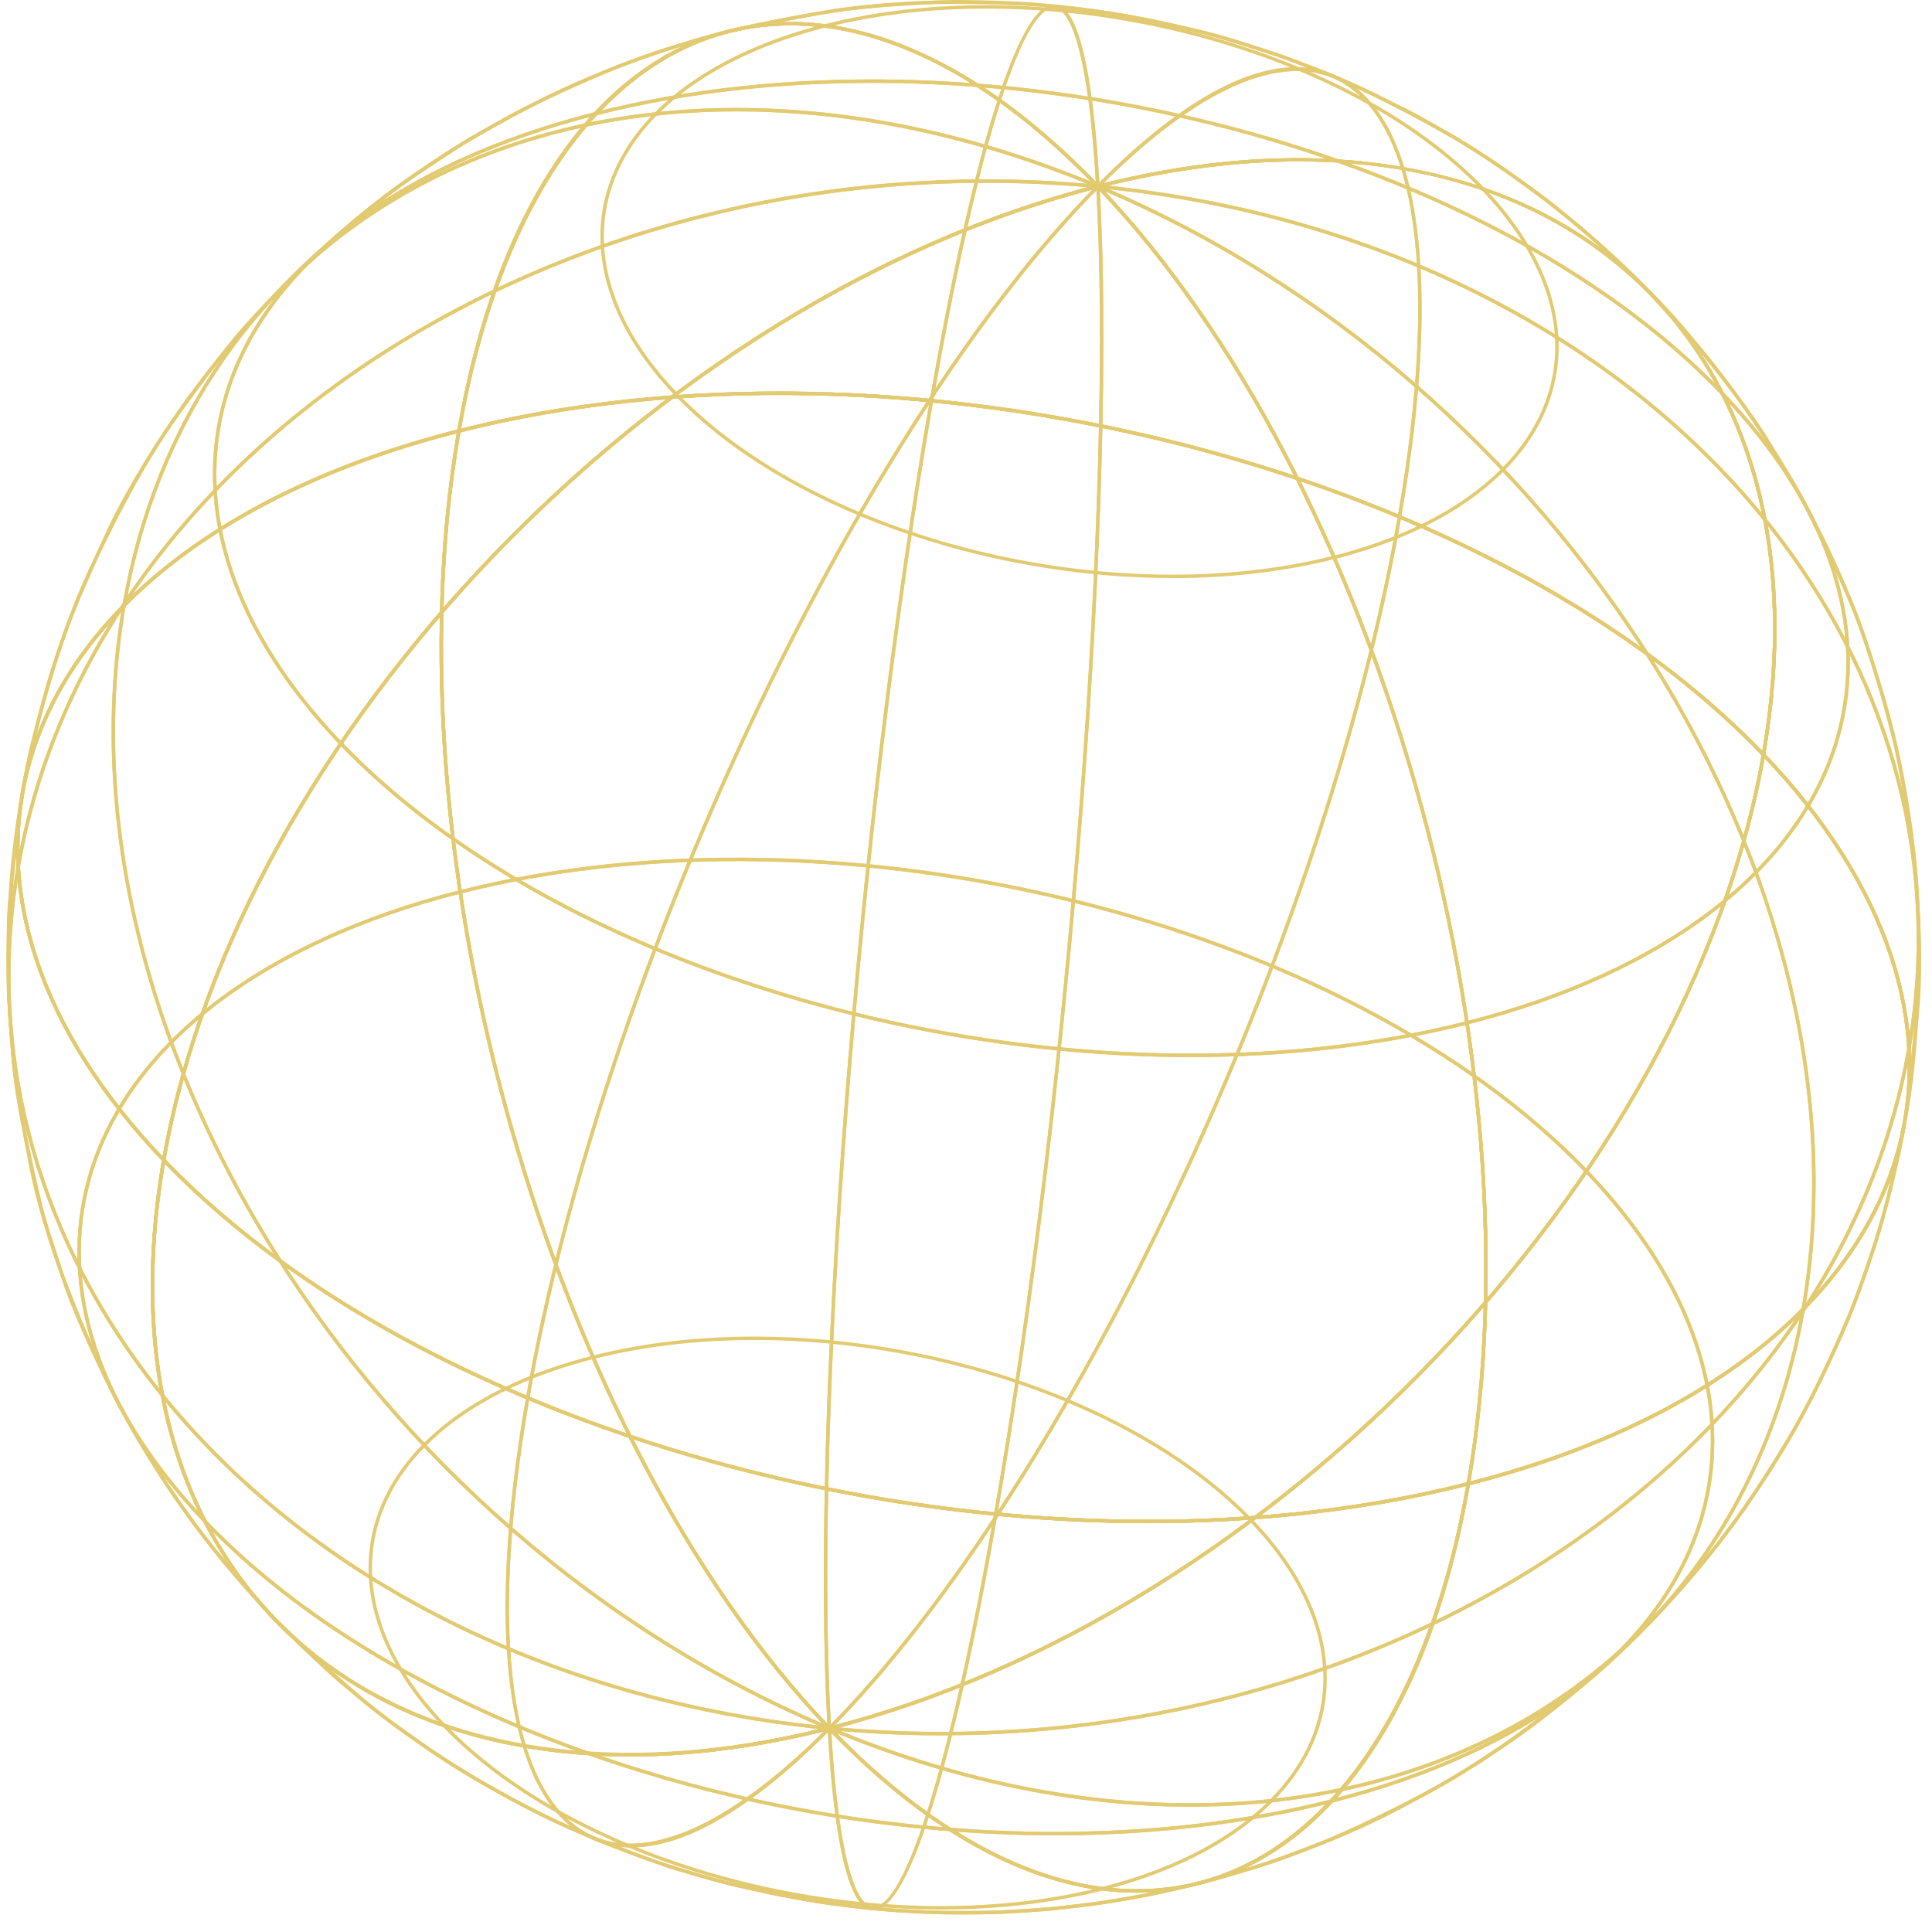 <svg width="102" height="102" viewBox="0 0 102 102" fill="none" xmlns="http://www.w3.org/2000/svg">
<path d="M60.02 99.926C54.811 99.926 49.168 96.978 43.756 91.346C37.865 92.833 32.362 93.129 27.402 92.218C22.592 91.337 18.517 89.373 15.289 86.382C9.118 80.662 6.727 71.731 8.555 61.234L8.586 61.057L8.71 61.186C23.383 76.49 54.24 84.142 77.498 78.248L77.634 78.213L77.61 78.352C76.607 84.112 74.866 88.878 72.436 92.517C70.083 96.041 67.203 98.342 63.877 99.356C62.627 99.737 61.336 99.926 60.02 99.926ZM43.814 91.144L43.85 91.182C50.591 98.212 57.687 101.053 63.824 99.182C70.49 97.149 75.437 89.6 77.407 78.458C54.175 84.289 23.438 76.672 8.704 61.442C6.944 71.8 9.324 80.605 15.413 86.249C22.021 92.374 32.089 94.116 43.763 91.157L43.814 91.144Z" fill="#E2CA71"/>
<path d="M49.675 100.813C39.717 100.813 29.108 97.137 23.373 91.157L23.505 91.03C30.901 98.744 46.453 102.6 58.181 99.629L58.225 99.806C55.529 100.489 52.63 100.813 49.675 100.813Z" fill="#E2CA71"/>
<path d="M55.712 96.896C38.694 96.896 20.566 90.615 10.767 80.395L10.898 80.269C23.565 93.481 50.201 100.088 70.283 94.997L70.327 95.174C65.719 96.342 60.763 96.896 55.712 96.896Z" fill="#E2CA71"/>
<path d="M33.332 97.535C32.489 97.535 31.707 97.353 30.993 96.984C26.759 94.801 25.584 86.35 27.77 73.799L27.949 73.83C25.778 86.298 26.918 94.678 31.077 96.823C34.091 98.378 38.583 96.375 43.72 91.18L43.85 91.308C39.777 95.427 36.197 97.535 33.332 97.535Z" fill="#E2CA71"/>
<path d="M46.114 100.849C46.101 100.849 46.088 100.848 46.075 100.847C44.859 100.778 44.057 97.549 43.694 91.25L43.876 91.24C44.344 99.358 45.461 100.63 46.086 100.666C46.097 100.667 46.107 100.667 46.119 100.667C47.84 100.667 50.215 92.931 52.479 79.93L52.658 79.961C50.345 93.248 47.962 100.849 46.114 100.849Z" fill="#E2CA71"/>
<path d="M60.02 99.923C54.799 99.923 49.142 96.962 43.72 91.306L43.611 91.193L43.763 91.154C67.016 85.26 89.11 62.232 93.012 39.821L93.043 39.644L93.167 39.773C99.696 46.583 102.213 54.099 100.253 60.939C97.954 68.962 89.699 75.326 77.6 78.407C76.595 84.141 74.858 88.888 72.436 92.514C70.083 96.038 67.203 98.339 63.877 99.353C62.627 99.735 61.336 99.923 60.02 99.923ZM43.959 91.292C50.667 98.24 57.718 101.04 63.823 99.179C70.518 97.138 75.477 89.534 77.431 78.318L77.441 78.26L77.498 78.245C89.564 75.187 97.794 68.86 100.078 60.889C102.007 54.158 99.551 46.755 93.16 40.029C89.17 62.4 67.16 85.337 43.959 91.292Z" fill="#E2CA71"/>
<path d="M58.225 99.802L58.181 99.626C64.254 98.086 68.396 94.904 69.545 90.897C70.519 87.494 69.262 83.746 66.001 80.346L66.132 80.22C69.439 83.669 70.713 87.479 69.719 90.947C68.553 95.019 64.363 98.246 58.225 99.802Z" fill="#E2CA71"/>
<path d="M70.327 95.171L70.283 94.995C80.697 92.355 87.8 86.896 89.771 80.018C91.446 74.171 89.288 67.739 83.694 61.905L83.825 61.778C89.466 67.662 91.639 74.156 89.946 80.067C87.956 87.01 80.805 92.515 70.327 95.171Z" fill="#E2CA71"/>
<path d="M62.841 95.385C56.698 95.385 50.196 94.034 43.749 91.329L43.821 91.161C56.728 96.576 69.855 96.548 79.838 91.088C87.994 86.626 93.417 78.826 95.106 69.123L95.286 69.154C93.586 78.912 88.131 86.759 79.925 91.248C74.884 94.005 69.046 95.385 62.841 95.385Z" fill="#E2CA71"/>
<path d="M49.696 91.618C47.737 91.618 45.763 91.525 43.776 91.334L43.794 91.154C71.271 93.784 96.796 77.708 100.697 55.31L100.876 55.342C97.242 76.21 74.92 91.618 49.696 91.618Z" fill="#E2CA71"/>
<path d="M43.756 91.349L43.72 91.311C29.009 75.968 20.224 45.207 24.137 22.739L24.147 22.681L24.204 22.667C47.516 16.754 78.454 24.433 93.168 39.778L93.2 39.812L93.192 39.857C89.278 62.332 67.124 85.425 43.807 91.336L43.756 91.349ZM24.306 22.829C20.43 45.222 29.174 75.84 43.814 91.147C67.033 85.235 89.083 62.251 93.005 39.871C78.33 24.602 47.54 16.963 24.306 22.829Z" fill="#E2CA71"/>
<path d="M66.002 80.349C58.606 72.636 43.053 68.776 31.326 71.75L31.281 71.574C43.061 68.585 58.697 72.467 66.132 80.223L66.002 80.349Z" fill="#E2CA71"/>
<path d="M83.694 61.907C71.027 48.696 44.387 42.09 24.309 47.179L24.265 47.002C44.398 41.897 71.118 48.529 83.825 61.781L83.694 61.907Z" fill="#E2CA71"/>
<path d="M43.85 91.311L43.721 91.183C56.399 78.363 69.892 49.687 73.798 27.259L73.978 27.29C70.066 49.75 56.55 78.469 43.85 91.311Z" fill="#E2CA71"/>
<path d="M43.694 91.252C42.76 75.033 45.179 43.577 49.089 21.13L49.268 21.161C45.361 43.597 42.942 75.035 43.876 91.242L43.694 91.252Z" fill="#E2CA71"/>
<path d="M33.258 92.735C31.234 92.735 29.279 92.563 27.402 92.219C22.592 91.338 18.516 89.374 15.289 86.383C9.127 80.672 6.734 71.758 8.547 61.28C2.042 54.48 -0.463 46.975 1.494 40.147C3.796 32.112 12.074 25.739 24.204 22.665L24.34 22.63L24.316 22.768C20.412 45.186 29.175 75.877 43.85 91.183L43.959 91.296L43.807 91.334C40.127 92.267 36.598 92.735 33.258 92.735ZM24.112 22.876C12.122 25.947 3.944 32.256 1.669 40.197C-0.273 46.972 2.228 54.426 8.71 61.187L8.742 61.22L8.734 61.266C6.917 71.701 9.289 80.573 15.413 86.25C21.991 92.348 32.001 94.102 43.611 91.196C28.996 75.848 20.27 45.276 24.112 22.876Z" fill="#E2CA71"/>
<path d="M23.373 91.156C20.067 87.706 18.793 83.897 19.787 80.429C20.953 76.357 25.143 73.129 31.281 71.573L31.326 71.749C25.252 73.289 21.11 76.472 19.962 80.479C18.986 83.882 20.245 87.629 23.505 91.029L23.373 91.156Z" fill="#E2CA71"/>
<path d="M10.767 80.393C5.126 74.51 2.952 68.015 4.646 62.105C6.635 55.162 13.786 49.657 24.265 47L24.309 47.176C13.895 49.817 6.792 55.276 4.821 62.154C3.146 68 5.304 74.433 10.899 80.267L10.767 80.393Z" fill="#E2CA71"/>
<path d="M43.749 91.329C19.273 81.06 2.546 54.416 6.461 31.934L6.64 31.965C2.739 54.368 19.418 80.923 43.821 91.161L43.749 91.329Z" fill="#E2CA71"/>
<path d="M43.776 91.336C28.786 89.9 15.657 83.133 7.757 72.772C1.672 64.79 -0.774 55.192 0.871 45.746L1.05 45.777C-0.586 55.173 1.847 64.721 7.902 72.661C15.771 82.983 28.853 89.724 43.794 91.156L43.776 91.336Z" fill="#E2CA71"/>
<path d="M60.62 80.417C40.915 80.417 19.925 73.145 8.579 61.312L8.547 61.279L8.555 61.233C12.469 38.757 34.623 15.663 57.94 9.752L57.992 9.739L58.028 9.777C72.738 25.12 81.523 55.883 77.61 78.351L77.6 78.409L77.543 78.424C72.207 79.776 66.469 80.417 60.62 80.417ZM8.742 61.219C23.416 76.488 54.206 84.129 77.441 78.261C81.317 55.867 72.573 25.248 57.933 9.941C34.714 15.853 12.664 38.837 8.742 61.219Z" fill="#E2CA71"/>
<path d="M62.868 55.808C45.849 55.808 27.721 49.526 17.922 39.307L18.054 39.181C30.72 52.392 57.359 58.998 77.438 53.91L77.482 54.086C72.874 55.254 67.919 55.808 62.868 55.808Z" fill="#E2CA71"/>
<path d="M27.949 73.832L27.77 73.801C31.681 51.342 45.196 22.622 57.898 9.778L58.027 9.906C45.348 22.727 31.855 51.405 27.949 73.832Z" fill="#E2CA71"/>
<path d="M52.658 79.96L52.479 79.928C56.387 57.491 58.806 26.052 57.871 9.845L58.053 9.835C58.988 26.053 56.568 57.511 52.658 79.96Z" fill="#E2CA71"/>
<path d="M77.407 78.46L77.431 78.321C81.335 55.903 72.572 25.212 57.897 9.905L57.788 9.792L57.94 9.754C63.852 8.256 69.371 7.956 74.346 8.869C79.156 9.75 83.231 11.713 86.458 14.704C92.62 20.416 95.013 29.331 93.199 39.81C99.704 46.61 102.21 54.114 100.253 60.943C97.951 68.978 89.673 75.35 77.543 78.425L77.407 78.46ZM58.136 9.891C72.751 25.241 81.476 55.813 77.634 78.214C89.625 75.142 97.803 68.834 100.078 60.893C102.019 54.118 99.519 46.663 93.037 39.903L93.005 39.869L93.013 39.824C94.83 29.388 92.458 20.514 86.334 14.838C79.755 8.74 69.746 6.986 58.136 9.891Z" fill="#E2CA71"/>
<path d="M77.482 54.086L77.438 53.91C87.852 51.27 94.955 45.811 96.927 38.933C98.601 33.086 96.443 26.654 90.849 20.82L90.98 20.693C96.621 26.576 98.795 33.072 97.101 38.982C95.112 45.925 87.961 51.43 77.482 54.086Z" fill="#E2CA71"/>
<path d="M95.286 69.155L95.107 69.124C99.008 46.72 82.33 20.163 57.927 9.926L57.998 9.758C82.473 20.026 99.201 46.672 95.286 69.155Z" fill="#E2CA71"/>
<path d="M100.876 55.344L100.697 55.313C102.333 45.916 99.9 36.368 93.846 28.427C85.977 18.106 72.894 11.364 57.954 9.932L57.971 9.752C72.962 11.188 86.09 17.955 93.99 28.317C100.076 36.298 102.521 45.897 100.876 55.344Z" fill="#E2CA71"/>
<path d="M93.161 40.03L93.037 39.901C78.363 24.597 47.506 16.943 24.249 22.839L24.113 22.874L24.137 22.735C25.14 16.974 26.881 12.208 29.312 8.569C31.665 5.045 34.545 2.744 37.871 1.729C44.066 -0.158 51.212 2.683 57.992 9.739C63.883 8.252 69.385 7.957 74.346 8.867C79.156 9.748 83.231 11.712 86.458 14.703C92.629 20.422 95.02 29.355 93.192 39.853L93.161 40.03ZM41.127 20.669C60.76 20.669 81.668 27.888 93.043 39.645C94.803 29.286 92.424 20.481 86.334 14.836C79.726 8.711 69.657 6.969 57.984 9.928L57.933 9.941L57.897 9.903C51.156 2.872 44.061 0.031 37.925 1.903C31.257 3.936 26.311 11.486 24.34 22.629C29.637 21.299 35.327 20.669 41.127 20.669Z" fill="#E2CA71"/>
<path d="M90.849 20.82C78.181 7.608 51.541 1.002 31.464 6.092L31.42 5.915C51.554 0.811 78.272 7.44 90.98 20.694L90.849 20.82Z" fill="#E2CA71"/>
<path d="M73.977 27.289L73.798 27.258C75.97 14.789 74.829 6.408 70.671 4.263C67.65 2.706 63.163 4.712 58.027 9.905L57.898 9.777C63.17 4.444 67.616 2.484 70.754 4.102C74.989 6.285 76.163 14.737 73.977 27.289Z" fill="#E2CA71"/>
<path d="M49.268 21.16L49.089 21.128C51.403 7.84 53.785 0.239 55.634 0.239C55.647 0.239 55.659 0.239 55.672 0.24C56.889 0.31 57.69 3.539 58.053 9.837L57.871 9.847C57.403 1.73 56.286 0.457 55.661 0.422C55.651 0.421 55.64 0.42 55.629 0.42C53.907 0.42 51.533 8.158 49.268 21.16Z" fill="#E2CA71"/>
<path d="M8.703 61.442L8.579 61.312C2.05 54.502 -0.466 46.986 1.494 40.145C3.793 32.123 12.048 25.758 24.147 22.678C25.152 16.943 26.889 12.196 29.311 8.569C31.665 5.045 34.545 2.744 37.871 1.73C44.076 -0.162 51.237 2.695 58.028 9.777L58.137 9.89L57.984 9.929C34.731 15.823 12.637 38.853 8.734 61.265L8.703 61.442ZM41.728 1.342C40.428 1.342 39.158 1.528 37.925 1.904C31.23 3.945 26.27 11.55 24.316 22.767L24.306 22.826L24.249 22.84C12.183 25.898 3.953 32.224 1.669 40.196C-0.26 46.927 2.196 54.33 8.587 61.056C12.577 38.684 34.588 15.746 57.788 9.791C52.435 4.246 46.863 1.342 41.728 1.342Z" fill="#E2CA71"/>
<path d="M17.922 39.308C12.281 33.425 10.108 26.929 11.801 21.019C13.791 14.076 20.942 8.571 31.42 5.915L31.465 6.091C21.051 8.731 13.947 14.19 11.976 21.069C10.301 26.915 12.459 33.347 18.054 39.182L17.922 39.308Z" fill="#E2CA71"/>
<path d="M6.641 31.963L6.462 31.932C8.161 22.173 13.616 14.326 21.823 9.836C31.853 4.349 45.039 4.319 57.998 9.755L57.927 9.923C45.021 4.508 31.893 4.535 21.91 9.996C13.753 14.458 8.33 22.26 6.641 31.963Z" fill="#E2CA71"/>
<path d="M1.051 45.779L0.872 45.748C4.788 23.258 30.411 7.11 57.971 9.753L57.954 9.933C30.478 7.308 4.951 23.38 1.051 45.779Z" fill="#E2CA71"/>
<path d="M50.99 101.071C50.649 101.071 50.295 101.069 49.913 101.067H49.888C48.711 101.061 46.354 100.906 45.301 100.766C45.096 100.739 44.869 100.712 44.635 100.683C44.095 100.619 43.538 100.551 43.079 100.469C41.642 100.211 39.929 99.865 38.713 99.588C38.695 99.583 36.643 99.097 34.256 98.262C33.117 97.864 31.455 97.196 29.809 96.475C29.028 96.132 28.032 95.624 27.334 95.257C26.789 94.972 26.116 94.587 25.523 94.247L25.038 93.971C24.221 93.507 23.108 92.795 22.269 92.197L21.959 91.977C21.063 91.341 19.948 90.549 19.151 89.873C18.157 89.026 16.873 87.865 15.645 86.704C15.213 86.321 14.796 85.92 14.395 85.502C13.547 84.607 12.453 83.371 11.673 82.424C11.14 81.777 10.421 80.83 9.536 79.608C8.313 77.918 6.972 75.624 6.195 74.171C5.054 72.041 3.861 69.146 3.188 67.315C2.64 65.826 1.873 63.396 1.515 61.451C1.452 61.111 1.383 60.748 1.31 60.371C1.012 58.813 0.673 57.047 0.585 55.624C0.562 55.256 0.531 54.85 0.499 54.429C0.425 53.477 0.349 52.492 0.347 51.671C0.344 50.878 0.352 48.119 0.555 45.918C0.716 44.162 1.098 41.342 1.642 39.175C1.913 38.093 2.323 36.458 2.701 35.29C2.966 34.472 3.654 32.402 4.334 30.851C5.335 28.567 6.775 25.779 7.918 23.913C9.375 21.536 11.575 18.775 12.215 17.984C13.841 15.978 16.378 13.608 17.392 12.682C18.836 11.365 20.634 9.952 21.974 9.083C22.244 8.908 22.541 8.71 22.848 8.505C23.549 8.039 24.274 7.557 24.899 7.192C26.108 6.487 27.754 5.603 28.993 4.993C30.55 4.226 33.375 3.055 35.544 2.397L35.836 2.308C36.755 2.029 37.898 1.681 38.791 1.482C40.201 1.167 42.484 0.706 44.279 0.444C45.172 0.314 46.225 0.203 46.963 0.161C50.116 -0.016 50.116 -0.017 51.86 0.018C55.247 0.084 57.82 0.484 58.666 0.616C59.983 0.82 61.692 1.195 63.034 1.497C63.705 1.648 64.593 1.89 65.242 2.098C65.456 2.167 65.692 2.241 65.937 2.318C66.476 2.487 67.033 2.663 67.491 2.822C67.978 2.992 68.584 3.224 69.119 3.427C69.327 3.507 69.528 3.584 69.712 3.653C70.375 3.904 71.319 4.311 72.116 4.692C73.396 5.302 75.199 6.252 76.709 7.113C77.594 7.617 78.719 8.359 79.477 8.886C81.594 10.357 83.041 11.509 85.004 13.286C86.328 14.484 88.195 16.332 89.464 17.925L89.763 18.299C90.981 19.828 92.499 21.73 93.456 23.327C93.617 23.595 93.797 23.887 93.983 24.19C94.44 24.933 94.958 25.774 95.316 26.473C96.086 27.977 97.17 30.223 97.904 32.015C98.988 34.661 99.906 38.275 100.162 39.321C100.555 40.926 100.938 43.247 101.139 45.235C101.221 46.051 101.485 48.892 101.407 51.156C101.287 54.615 101.034 57.32 100.654 59.195C100.208 61.403 99.678 63.916 99.045 65.797C98.719 66.769 98.172 68.396 97.697 69.548C97.147 70.878 96.364 72.583 95.747 73.789C94.759 75.722 93.126 78.362 91.683 80.361C90.461 82.05 88.589 84.262 87.023 85.865C86.548 86.351 85.337 87.571 84.353 88.405C82.867 89.662 81.161 91.074 79.775 92C78.742 92.692 77.013 93.849 75.695 94.561C73.751 95.612 71.425 96.728 69.771 97.405C68.778 97.812 67.32 98.362 66.203 98.688C66.001 98.746 65.786 98.81 65.561 98.877C64.812 99.099 63.962 99.349 63.28 99.521C62.269 99.777 61.051 100.046 60.177 100.206C59.306 100.367 58.242 100.538 57.467 100.641C56.737 100.738 55.685 100.849 54.787 100.923C53.302 101.048 52.249 101.071 50.99 101.071ZM17.489 88.164C18.13 88.745 18.741 89.284 19.269 89.733C20.06 90.406 21.171 91.195 22.064 91.829L22.374 92.049C23.209 92.643 24.315 93.352 25.128 93.813L25.613 94.09C26.206 94.428 26.877 94.812 27.419 95.096C28.114 95.461 29.106 95.968 29.883 96.309C31.524 97.028 33.181 97.694 34.316 98.09C36.686 98.919 38.734 99.406 38.753 99.41C39.967 99.688 41.677 100.033 43.111 100.29C43.565 100.371 44.12 100.438 44.657 100.503C44.892 100.531 45.119 100.559 45.325 100.586C46.372 100.725 48.717 100.879 49.889 100.885H49.913C51.709 100.894 52.894 100.899 54.772 100.742C55.668 100.668 56.716 100.557 57.443 100.461C58.204 100.359 59.289 100.185 60.145 100.027C61.014 99.868 62.228 99.6 63.236 99.345C63.914 99.174 64.762 98.923 65.51 98.702C65.734 98.636 65.95 98.572 66.151 98.513C67.262 98.189 68.714 97.642 69.702 97.237C71.352 96.562 73.669 95.448 75.609 94.401C76.919 93.693 78.644 92.539 79.674 91.85C81.052 90.927 82.753 89.52 84.235 88.265C85.214 87.437 86.42 86.222 86.892 85.738C88.453 84.141 90.318 81.937 91.535 80.254C92.973 78.262 94.601 75.631 95.585 73.707C96.2 72.504 96.981 70.805 97.529 69.478C98.001 68.332 98.547 66.709 98.873 65.739C99.502 63.868 100.03 61.361 100.477 59.159C100.853 57.293 101.105 54.599 101.225 51.15C101.302 48.897 101.04 46.067 100.958 45.253C100.758 43.273 100.376 40.961 99.986 39.363C99.305 36.583 98.464 33.862 97.736 32.085C97.004 30.297 95.922 28.057 95.154 26.556C94.799 25.864 94.284 25.025 93.828 24.285C93.641 23.982 93.461 23.689 93.3 23.421C92.349 21.834 90.836 19.937 89.62 18.413L89.322 18.039C88.059 16.454 86.2 14.614 84.882 13.421C82.925 11.649 81.483 10.502 79.374 9.036C78.618 8.511 77.498 7.772 76.619 7.271C75.112 6.413 73.314 5.464 72.038 4.857C71.245 4.478 70.307 4.073 69.648 3.824C69.463 3.754 69.262 3.678 69.054 3.597C68.52 3.393 67.915 3.162 67.431 2.994C66.976 2.836 66.42 2.661 65.883 2.492C65.638 2.415 65.401 2.34 65.187 2.271C64.542 2.065 63.661 1.825 62.994 1.675C61.655 1.372 59.949 0.999 58.638 0.795C57.795 0.664 55.231 0.265 51.857 0.2C50.116 0.165 50.117 0.166 46.973 0.343C46.24 0.384 45.193 0.494 44.305 0.624C42.515 0.885 40.237 1.345 38.831 1.659C37.944 1.858 36.805 2.204 35.889 2.482L35.597 2.57C33.437 3.226 30.624 4.392 29.073 5.156C27.837 5.765 26.197 6.647 24.991 7.35C24.37 7.711 23.647 8.192 22.948 8.658C22.641 8.862 22.344 9.06 22.072 9.235C20.741 10.1 18.952 11.506 17.515 12.818C16.503 13.74 13.975 16.102 12.357 18.099C11.718 18.887 9.524 21.64 8.073 24.008C6.935 25.867 5.499 28.647 4.5 30.924C3.824 32.467 3.138 34.53 2.874 35.345C2.498 36.508 2.089 38.14 1.818 39.22C1.277 41.376 0.897 44.185 0.736 45.935C0.534 48.127 0.526 50.879 0.529 51.671C0.531 52.485 0.607 53.466 0.68 54.416C0.712 54.837 0.743 55.244 0.766 55.613C0.853 57.025 1.191 58.784 1.489 60.337C1.561 60.714 1.631 61.077 1.694 61.418C2.05 63.352 2.813 65.769 3.358 67.252C4.03 69.078 5.218 71.963 6.355 74.086C7.13 75.533 8.466 77.819 9.683 79.501C10.566 80.72 11.283 81.664 11.814 82.309C12.591 83.252 13.68 84.484 14.525 85.375C14.923 85.765 15.342 86.167 15.767 86.569C20.96 91.165 28.386 93.173 36.91 92.361C36.917 92.362 36.924 92.36 36.93 92.36C36.938 92.359 36.943 92.358 36.951 92.358C39.07 92.154 41.257 91.777 43.495 91.223C43.516 91.218 43.538 91.212 43.56 91.207C43.592 91.199 43.623 91.191 43.656 91.183C43.691 91.174 43.727 91.165 43.763 91.156L43.807 91.332C33.397 93.973 24.052 92.803 17.489 88.164Z" fill="#E2CA71"/>
<path d="M60.02 99.926C54.811 99.926 49.168 96.978 43.756 91.346C37.865 92.833 32.362 93.129 27.402 92.218C22.592 91.337 18.517 89.373 15.289 86.382C9.118 80.662 6.727 71.731 8.555 61.234L8.586 61.057L8.71 61.186C23.383 76.49 54.24 84.142 77.498 78.248L77.634 78.213L77.61 78.352C76.607 84.112 74.866 88.878 72.436 92.517C70.083 96.041 67.203 98.342 63.877 99.356C62.627 99.737 61.336 99.926 60.02 99.926ZM43.814 91.144L43.85 91.182C50.591 98.212 57.687 101.053 63.824 99.182C70.49 97.149 75.437 89.6 77.407 78.458C54.175 84.289 23.438 76.672 8.704 61.442C6.944 71.8 9.324 80.605 15.413 86.249C22.021 92.374 32.089 94.116 43.763 91.157L43.814 91.144Z" fill="#E2CA71"/>
<path d="M55.712 96.896C38.694 96.896 20.566 90.615 10.767 80.395L10.898 80.269C23.565 93.481 50.201 100.088 70.283 94.997L70.327 95.174C65.719 96.342 60.763 96.896 55.712 96.896Z" fill="#E2CA71"/>
<path d="M33.332 97.535C32.489 97.535 31.707 97.353 30.993 96.984C26.759 94.801 25.584 86.35 27.77 73.799L27.949 73.83C25.778 86.298 26.918 94.678 31.077 96.823C34.091 98.378 38.583 96.375 43.72 91.18L43.85 91.308C39.777 95.427 36.197 97.535 33.332 97.535Z" fill="#E2CA71"/>
<path d="M46.114 100.849C46.101 100.849 46.088 100.848 46.075 100.847C44.859 100.778 44.057 97.549 43.694 91.25L43.876 91.24C44.344 99.358 45.461 100.63 46.086 100.666C46.097 100.667 46.107 100.667 46.119 100.667C47.84 100.667 50.215 92.931 52.479 79.93L52.658 79.961C50.345 93.248 47.962 100.849 46.114 100.849Z" fill="#E2CA71"/>
<path d="M60.02 99.923C54.799 99.923 49.142 96.962 43.72 91.306L43.611 91.193L43.763 91.154C67.016 85.26 89.11 62.232 93.012 39.821L93.043 39.644L93.167 39.773C99.696 46.583 102.213 54.099 100.253 60.939C97.954 68.962 89.699 75.326 77.6 78.407C76.595 84.141 74.858 88.888 72.436 92.514C70.083 96.038 67.203 98.339 63.877 99.353C62.627 99.735 61.336 99.923 60.02 99.923ZM43.959 91.292C50.667 98.24 57.718 101.04 63.823 99.179C70.518 97.138 75.477 89.534 77.431 78.318L77.441 78.26L77.498 78.245C89.564 75.187 97.794 68.86 100.078 60.889C102.007 54.158 99.551 46.755 93.16 40.029C89.17 62.4 67.16 85.337 43.959 91.292Z" fill="#E2CA71"/>
<path d="M70.327 95.171L70.283 94.995C80.697 92.355 87.8 86.896 89.771 80.018C91.446 74.171 89.288 67.739 83.694 61.905L83.825 61.778C89.466 67.662 91.639 74.156 89.946 80.067C87.956 87.01 80.805 92.515 70.327 95.171Z" fill="#E2CA71"/>
<path d="M62.841 95.385C56.698 95.385 50.196 94.034 43.749 91.329L43.821 91.161C56.728 96.576 69.855 96.548 79.838 91.088C87.994 86.626 93.417 78.826 95.106 69.123L95.286 69.154C93.586 78.912 88.131 86.759 79.925 91.248C74.884 94.005 69.046 95.385 62.841 95.385Z" fill="#E2CA71"/>
<path d="M49.696 91.618C47.737 91.618 45.763 91.525 43.776 91.334L43.794 91.154C71.271 93.784 96.796 77.708 100.697 55.31L100.876 55.342C97.242 76.21 74.92 91.618 49.696 91.618Z" fill="#E2CA71"/>
<path d="M43.756 91.349L43.72 91.311C29.009 75.968 20.224 45.207 24.137 22.739L24.147 22.681L24.204 22.667C47.516 16.754 78.454 24.433 93.168 39.778L93.2 39.812L93.192 39.857C89.278 62.332 67.124 85.425 43.807 91.336L43.756 91.349ZM24.306 22.829C20.43 45.222 29.174 75.84 43.814 91.147C67.033 85.235 89.083 62.251 93.005 39.871C78.33 24.602 47.54 16.963 24.306 22.829Z" fill="#E2CA71"/>
<path d="M83.694 61.907C71.027 48.696 44.387 42.09 24.309 47.179L24.265 47.002C44.398 41.897 71.118 48.529 83.825 61.781L83.694 61.907Z" fill="#E2CA71"/>
<path d="M43.85 91.311L43.721 91.183C56.399 78.363 69.892 49.687 73.798 27.259L73.978 27.29C70.066 49.75 56.55 78.469 43.85 91.311Z" fill="#E2CA71"/>
<path d="M43.694 91.252C42.76 75.033 45.179 43.577 49.089 21.13L49.268 21.161C45.361 43.597 42.942 75.035 43.876 91.242L43.694 91.252Z" fill="#E2CA71"/>
<path d="M33.258 92.735C31.234 92.735 29.279 92.563 27.402 92.219C22.592 91.338 18.516 89.374 15.289 86.383C9.127 80.672 6.734 71.758 8.547 61.28C2.042 54.48 -0.463 46.975 1.494 40.147C3.796 32.112 12.074 25.739 24.204 22.665L24.34 22.63L24.316 22.768C20.412 45.186 29.175 75.877 43.85 91.183L43.959 91.296L43.807 91.334C40.127 92.267 36.598 92.735 33.258 92.735ZM24.112 22.876C12.122 25.947 3.944 32.256 1.669 40.197C-0.273 46.972 2.228 54.426 8.71 61.187L8.742 61.22L8.734 61.266C6.917 71.701 9.289 80.573 15.413 86.25C21.991 92.348 32.001 94.102 43.611 91.196C28.996 75.848 20.27 45.276 24.112 22.876Z" fill="#E2CA71"/>
<path d="M10.767 80.393C5.126 74.51 2.952 68.015 4.646 62.105C6.635 55.162 13.786 49.657 24.265 47L24.309 47.176C13.895 49.817 6.792 55.276 4.821 62.154C3.146 68 5.304 74.433 10.899 80.267L10.767 80.393Z" fill="#E2CA71"/>
<path d="M43.749 91.329C19.273 81.06 2.546 54.416 6.461 31.934L6.64 31.965C2.739 54.368 19.418 80.923 43.821 91.161L43.749 91.329Z" fill="#E2CA71"/>
<path d="M43.776 91.336C28.786 89.9 15.657 83.133 7.757 72.772C1.672 64.79 -0.774 55.192 0.871 45.746L1.05 45.777C-0.586 55.173 1.847 64.721 7.902 72.661C15.771 82.983 28.853 89.724 43.794 91.156L43.776 91.336Z" fill="#E2CA71"/>
<path d="M60.62 80.417C40.915 80.417 19.925 73.145 8.579 61.312L8.547 61.279L8.555 61.233C12.469 38.757 34.623 15.663 57.94 9.752L57.992 9.739L58.028 9.777C72.738 25.12 81.523 55.883 77.61 78.351L77.6 78.409L77.543 78.424C72.207 79.776 66.469 80.417 60.62 80.417ZM8.742 61.219C23.416 76.488 54.206 84.129 77.441 78.261C81.317 55.867 72.573 25.248 57.933 9.941C34.714 15.853 12.664 38.837 8.742 61.219Z" fill="#E2CA71"/>
<path d="M62.868 55.808C45.849 55.808 27.721 49.526 17.922 39.307L18.054 39.181C30.72 52.392 57.359 58.998 77.438 53.91L77.482 54.086C72.874 55.254 67.919 55.808 62.868 55.808Z" fill="#E2CA71"/>
<path d="M61.916 30.52C51.958 30.52 41.349 26.844 35.614 20.864L35.746 20.737C43.143 28.452 58.698 32.308 70.421 29.336L70.466 29.513C67.769 30.196 64.871 30.52 61.916 30.52Z" fill="#E2CA71"/>
<path d="M27.949 73.832L27.77 73.801C31.681 51.342 45.196 22.622 57.898 9.778L58.027 9.906C45.348 22.727 31.855 51.405 27.949 73.832Z" fill="#E2CA71"/>
<path d="M52.658 79.96L52.479 79.928C56.387 57.491 58.806 26.052 57.871 9.845L58.053 9.835C58.988 26.053 56.568 57.511 52.658 79.96Z" fill="#E2CA71"/>
<path d="M77.407 78.46L77.431 78.321C81.335 55.903 72.572 25.212 57.897 9.905L57.788 9.792L57.94 9.754C63.852 8.256 69.371 7.956 74.346 8.869C79.156 9.75 83.231 11.713 86.458 14.704C92.62 20.416 95.013 29.331 93.199 39.81C99.704 46.61 102.21 54.114 100.253 60.943C97.951 68.978 89.673 75.35 77.543 78.425L77.407 78.46ZM58.136 9.891C72.751 25.241 81.476 55.813 77.634 78.214C89.625 75.142 97.803 68.834 100.078 60.893C102.019 54.118 99.519 46.663 93.037 39.903L93.005 39.869L93.013 39.824C94.83 29.388 92.458 20.514 86.334 14.838C79.755 8.74 69.746 6.986 58.136 9.891Z" fill="#E2CA71"/>
<path d="M77.482 54.086L77.438 53.91C87.852 51.27 94.955 45.811 96.927 38.933C98.601 33.086 96.443 26.654 90.849 20.82L90.98 20.693C96.621 26.576 98.795 33.072 97.101 38.982C95.112 45.925 87.961 51.43 77.482 54.086Z" fill="#E2CA71"/>
<path d="M70.466 29.515L70.421 29.339C76.495 27.799 80.638 24.617 81.786 20.61C82.761 17.206 81.503 13.459 78.243 10.059L78.374 9.933C81.681 13.382 82.955 17.192 81.961 20.66C80.794 24.732 76.605 27.959 70.466 29.515Z" fill="#E2CA71"/>
<path d="M95.286 69.155L95.107 69.124C99.008 46.72 82.33 20.163 57.927 9.926L57.998 9.758C82.473 20.026 99.201 46.672 95.286 69.155Z" fill="#E2CA71"/>
<path d="M100.876 55.344L100.697 55.313C102.333 45.916 99.9 36.368 93.846 28.427C85.977 18.106 72.894 11.364 57.954 9.932L57.971 9.752C72.962 11.188 86.09 17.955 93.99 28.317C100.076 36.298 102.521 45.897 100.876 55.344Z" fill="#E2CA71"/>
<path d="M93.161 40.03L93.037 39.901C78.363 24.597 47.506 16.943 24.249 22.839L24.113 22.874L24.137 22.735C25.14 16.974 26.881 12.208 29.312 8.569C31.665 5.045 34.545 2.744 37.871 1.729C44.066 -0.158 51.212 2.683 57.992 9.739C63.883 8.252 69.385 7.957 74.346 8.867C79.156 9.748 83.231 11.712 86.458 14.703C92.629 20.422 95.02 29.355 93.192 39.853L93.161 40.03ZM41.127 20.669C60.76 20.669 81.668 27.888 93.043 39.645C94.803 29.286 92.424 20.481 86.334 14.836C79.726 8.711 69.657 6.969 57.984 9.928L57.933 9.941L57.897 9.903C51.156 2.872 44.061 0.031 37.925 1.903C31.257 3.936 26.311 11.486 24.34 22.629C29.637 21.299 35.327 20.669 41.127 20.669Z" fill="#E2CA71"/>
<path d="M90.849 20.82C78.181 7.608 51.541 1.002 31.464 6.092L31.42 5.915C51.554 0.811 78.272 7.44 90.98 20.694L90.849 20.82Z" fill="#E2CA71"/>
<path d="M78.243 10.058C70.847 2.343 55.295 -1.514 43.567 1.459L43.523 1.282C55.3 -1.706 70.937 2.176 78.374 9.931L78.243 10.058Z" fill="#E2CA71"/>
<path d="M73.977 27.289L73.798 27.258C75.97 14.789 74.829 6.408 70.671 4.263C67.65 2.706 63.163 4.712 58.027 9.905L57.898 9.777C63.17 4.444 67.616 2.484 70.754 4.102C74.989 6.285 76.163 14.737 73.977 27.289Z" fill="#E2CA71"/>
<path d="M49.268 21.16L49.089 21.128C51.403 7.84 53.785 0.239 55.634 0.239C55.647 0.239 55.659 0.239 55.672 0.24C56.889 0.31 57.69 3.539 58.053 9.837L57.871 9.847C57.403 1.73 56.286 0.457 55.661 0.422C55.651 0.421 55.64 0.42 55.629 0.42C53.907 0.42 51.533 8.158 49.268 21.16Z" fill="#E2CA71"/>
<path d="M8.703 61.442L8.579 61.312C2.05 54.502 -0.466 46.986 1.494 40.145C3.793 32.123 12.048 25.758 24.147 22.678C25.152 16.943 26.889 12.196 29.311 8.569C31.665 5.045 34.545 2.744 37.871 1.73C44.076 -0.162 51.237 2.695 58.028 9.777L58.137 9.89L57.984 9.929C34.731 15.823 12.637 38.853 8.734 61.265L8.703 61.442ZM41.728 1.342C40.428 1.342 39.158 1.528 37.925 1.904C31.23 3.945 26.27 11.55 24.316 22.767L24.306 22.826L24.249 22.84C12.183 25.898 3.953 32.224 1.669 40.196C-0.26 46.927 2.196 54.33 8.587 61.056C12.577 38.684 34.588 15.746 57.788 9.791C52.435 4.246 46.863 1.342 41.728 1.342Z" fill="#E2CA71"/>
<path d="M17.922 39.308C12.281 33.425 10.108 26.929 11.801 21.019C13.791 14.076 20.942 8.571 31.42 5.915L31.465 6.091C21.051 8.731 13.947 14.19 11.976 21.069C10.301 26.915 12.459 33.347 18.054 39.182L17.922 39.308Z" fill="#E2CA71"/>
<path d="M35.614 20.863C32.308 17.413 31.034 13.604 32.028 10.136C33.194 6.064 37.384 2.837 43.523 1.28L43.567 1.457C37.493 2.996 33.351 6.179 32.203 10.186C31.227 13.589 32.486 17.337 35.746 20.736L35.614 20.863Z" fill="#E2CA71"/>
<path d="M6.641 31.963L6.462 31.932C8.161 22.173 13.616 14.326 21.823 9.836C31.853 4.349 45.039 4.319 57.998 9.755L57.927 9.923C45.021 4.508 31.893 4.535 21.91 9.996C13.753 14.458 8.33 22.26 6.641 31.963Z" fill="#E2CA71"/>
<path d="M1.051 45.779L0.872 45.748C4.788 23.258 30.411 7.11 57.971 9.753L57.954 9.933C30.478 7.308 4.951 23.38 1.051 45.779Z" fill="#E2CA71"/>
<path d="M50.803 101.077C50.492 101.077 50.193 101.074 49.927 101.07C47.595 101.023 45.422 100.834 43.088 100.472C42.456 100.375 41.573 100.216 40.889 100.078C40.436 99.987 39.894 99.862 39.371 99.74C39.14 99.687 38.917 99.635 38.715 99.589C38.134 99.459 37.386 99.243 36.785 99.069L36.527 98.995C35.156 98.602 35.156 98.602 32.105 97.461C31.594 97.27 30.965 96.99 30.41 96.743C30.224 96.661 30.046 96.581 29.88 96.509C28.619 95.957 26.31 94.748 25.036 93.971C23.983 93.33 23.203 92.836 22.653 92.461C22.005 92.019 20.787 91.174 19.906 90.472C19.319 90.005 18.227 89.135 17.482 88.465C16.518 87.596 15.277 86.407 14.395 85.505C14.395 85.504 14.395 85.504 14.395 85.504C14.041 85.134 13.7 84.753 13.374 84.36C12.214 83.048 10.859 81.469 9.91 80.133C9.133 79.039 8.196 77.625 7.579 76.615C7.079 75.798 6.31 74.463 5.787 73.388C4.823 71.409 3.761 69.139 3.187 67.313C3.086 66.993 2.97 66.642 2.85 66.279C2.567 65.419 2.246 64.445 2.053 63.653C1.652 62.009 1.119 59.56 0.825 57.623C0.494 55.44 0.301 52.265 0.344 49.721L0.347 49.566C0.356 48.973 0.368 48.235 0.422 47.671C0.575 46.068 0.806 43.646 1.092 41.896C1.498 39.408 2.395 36.23 3.099 34.084C3.7 32.254 4.734 29.959 5.667 27.954C6.734 25.662 8.477 22.942 9.646 21.309C10.396 20.26 11.505 18.835 12.403 17.764C12.921 17.148 13.617 16.409 14.231 15.758C14.475 15.499 14.71 15.25 14.923 15.019C16.053 13.8 17.812 12.25 20.153 10.414C21.561 9.31 23.468 8.016 24.9 7.194L25.225 7.006C26.029 6.545 27.029 5.969 27.818 5.577C29.066 4.958 30.737 4.195 31.977 3.681C35.004 2.425 38.435 1.572 38.468 1.565C40.403 1.096 42.961 0.655 43.972 0.487C44.698 0.367 45.618 0.283 46.431 0.209L46.833 0.173C47.507 0.111 48.596 0.037 49.451 0.03C50.747 0.019 52.661 0.038 54.144 0.116C54.224 0.121 56.14 0.224 58.66 0.617C59.291 0.714 60.175 0.872 60.858 1.01C61.331 1.106 61.924 1.243 62.446 1.364C62.652 1.411 62.851 1.457 63.032 1.499C63.718 1.654 64.61 1.913 65.221 2.093C65.687 2.231 66.267 2.422 66.78 2.59C66.998 2.661 67.207 2.73 67.398 2.792C67.869 2.943 68.422 3.158 68.958 3.365C69.198 3.458 69.431 3.549 69.642 3.628C70.194 3.834 70.945 4.156 71.939 4.612C72.429 4.837 73.037 5.14 73.573 5.407C73.805 5.523 74.03 5.635 74.234 5.735C74.773 6 75.428 6.377 76.006 6.709C76.19 6.815 76.368 6.917 76.533 7.011C77.41 7.507 78.513 8.237 79.093 8.627C80.011 9.243 81.137 10.081 81.461 10.324C82.37 11.004 83.504 11.957 84.263 12.623C85.037 13.298 85.99 14.194 86.635 14.851C87.527 15.759 88.713 17.056 89.656 18.156C90.183 18.769 90.921 19.709 91.63 20.669C92.895 22.387 94.451 24.858 95.501 26.818C96.359 28.422 97.63 31.078 98.385 33.286C99.254 35.827 99.853 37.859 100.163 39.325C100.46 40.731 101.165 44.303 101.297 47.072L101.304 47.236C101.393 49.097 101.503 51.413 101.337 53.189C101.181 54.884 100.939 57.35 100.656 59.192C100.438 60.597 99.986 62.435 99.801 63.16C99.274 65.231 98.429 67.799 97.697 69.55C96.907 71.44 95.519 74.409 94.207 76.554C93.059 78.431 90.007 83.418 84.354 88.405C82.617 89.938 80.236 91.684 78.724 92.715C77.218 93.741 75.075 94.907 73.932 95.51C72.604 96.211 70.97 96.956 69.768 97.408L69.203 97.623C68.435 97.914 67.566 98.246 66.863 98.475C66.21 98.688 64.552 99.216 63.279 99.523C62.478 99.718 61.344 99.984 60.493 100.148C59.794 100.283 58.47 100.527 57.466 100.643C57.282 100.664 57.083 100.689 56.877 100.713C56.23 100.792 55.497 100.882 54.912 100.915C54.674 100.929 54.411 100.945 54.139 100.962C53.546 101 52.933 101.038 52.422 101.055C51.939 101.07 51.355 101.077 50.803 101.077ZM14.527 85.379C15.406 86.278 16.643 87.463 17.604 88.33C18.344 88.997 19.434 89.864 20.019 90.33C20.896 91.027 22.11 91.871 22.756 92.311C23.303 92.684 24.08 93.176 25.131 93.816C26.399 94.589 28.697 95.793 29.953 96.343C30.119 96.415 30.298 96.495 30.484 96.577C31.037 96.823 31.663 97.101 32.169 97.29C35.213 98.428 35.213 98.428 36.578 98.82L36.836 98.894C37.435 99.068 38.179 99.283 38.755 99.412C38.957 99.458 39.181 99.509 39.412 99.563C39.934 99.684 40.475 99.81 40.925 99.9C41.606 100.038 42.487 100.195 43.116 100.293C45.442 100.652 47.607 100.841 49.93 100.888C50.664 100.901 51.665 100.896 52.417 100.873C52.924 100.857 53.536 100.818 54.127 100.781C54.4 100.763 54.664 100.747 54.902 100.733C55.481 100.701 56.211 100.612 56.855 100.533C57.061 100.508 57.26 100.484 57.444 100.463C58.443 100.347 59.762 100.104 60.459 99.969C61.306 99.806 62.437 99.541 63.236 99.347C64.504 99.04 66.156 98.514 66.807 98.302C67.505 98.074 68.373 97.744 69.138 97.453L69.704 97.238C70.9 96.788 72.526 96.047 73.847 95.35C74.987 94.748 77.124 93.585 78.622 92.564C80.128 91.537 82.502 89.796 84.234 88.269C89.867 83.3 92.907 78.33 94.052 76.459C95.359 74.322 96.742 71.364 97.529 69.48C98.257 67.736 99.1 65.179 99.625 63.115C99.809 62.392 100.26 60.561 100.475 59.165C100.759 57.328 101 54.865 101.157 53.172C101.321 51.41 101.211 49.1 101.123 47.246L101.115 47.08C100.985 44.325 100.281 40.765 99.985 39.362C99.677 37.904 99.08 35.879 98.213 33.344C97.461 31.147 96.196 28.502 95.34 26.904C94.294 24.951 92.744 22.489 91.483 20.777C90.777 19.82 90.043 18.884 89.518 18.274C88.592 17.195 87.382 15.87 86.505 14.979C85.862 14.324 84.914 13.433 84.144 12.759C83.387 12.097 82.257 11.147 81.351 10.469C81.029 10.228 79.906 9.392 78.992 8.777C78.414 8.389 77.315 7.662 76.443 7.169C76.278 7.075 76.1 6.973 75.915 6.867C75.34 6.535 74.687 6.16 74.154 5.899C73.949 5.798 73.724 5.686 73.492 5.57C72.957 5.303 72.351 5.001 71.863 4.777C70.873 4.323 70.126 4.003 69.578 3.798C69.366 3.719 69.134 3.629 68.892 3.535C68.359 3.328 67.808 3.114 67.343 2.965C67.151 2.903 66.941 2.834 66.723 2.763C66.212 2.595 65.632 2.405 65.169 2.268C64.56 2.088 63.673 1.83 62.993 1.676C62.81 1.635 62.612 1.589 62.405 1.541C61.884 1.42 61.293 1.283 60.823 1.188C60.141 1.051 59.261 0.893 58.631 0.796C56.122 0.406 54.215 0.303 54.134 0.298C52.656 0.219 50.746 0.201 49.452 0.212C48.603 0.219 47.519 0.293 46.85 0.354L46.447 0.391C45.638 0.464 44.721 0.547 44.002 0.666C42.993 0.834 40.44 1.275 38.511 1.741C38.477 1.749 35.061 2.598 32.047 3.849C30.81 4.362 29.143 5.122 27.899 5.74C27.115 6.129 26.117 6.703 25.316 7.164L24.99 7.352C23.566 8.17 21.667 9.458 20.265 10.557C17.932 12.387 16.18 13.93 15.057 15.143C14.843 15.373 14.607 15.623 14.363 15.883C13.751 16.532 13.057 17.268 12.542 17.881C11.646 18.949 10.542 20.37 9.794 21.415C8.629 23.041 6.893 25.75 5.832 28.031C4.901 30.03 3.869 32.32 3.272 34.141C2.57 36.279 1.676 39.448 1.272 41.926C0.987 43.67 0.756 46.088 0.603 47.688C0.55 48.245 0.538 48.98 0.528 49.569L0.526 49.724C0.483 52.258 0.675 55.422 1.005 57.596C1.298 59.528 1.83 61.969 2.23 63.61C2.421 64.395 2.741 65.365 3.023 66.222C3.143 66.586 3.259 66.937 3.36 67.259C3.932 69.073 4.99 71.335 5.95 73.308C6.471 74.377 7.236 75.706 7.734 76.52C8.349 77.527 9.283 78.937 10.058 80.028C10.599 80.789 11.273 81.629 11.967 82.455C8.391 77.013 7.157 69.802 8.477 61.699C8.502 61.545 8.528 61.39 8.555 61.235C12.469 38.759 34.623 15.665 57.94 9.754L57.984 9.93C34.731 15.825 12.637 38.854 8.734 61.266C8.339 63.534 8.144 65.734 8.144 67.845C8.143 74.322 9.977 79.973 13.513 84.242C13.876 84.652 14.22 85.037 14.527 85.379Z" fill="#E2CA71"/>
</svg>
